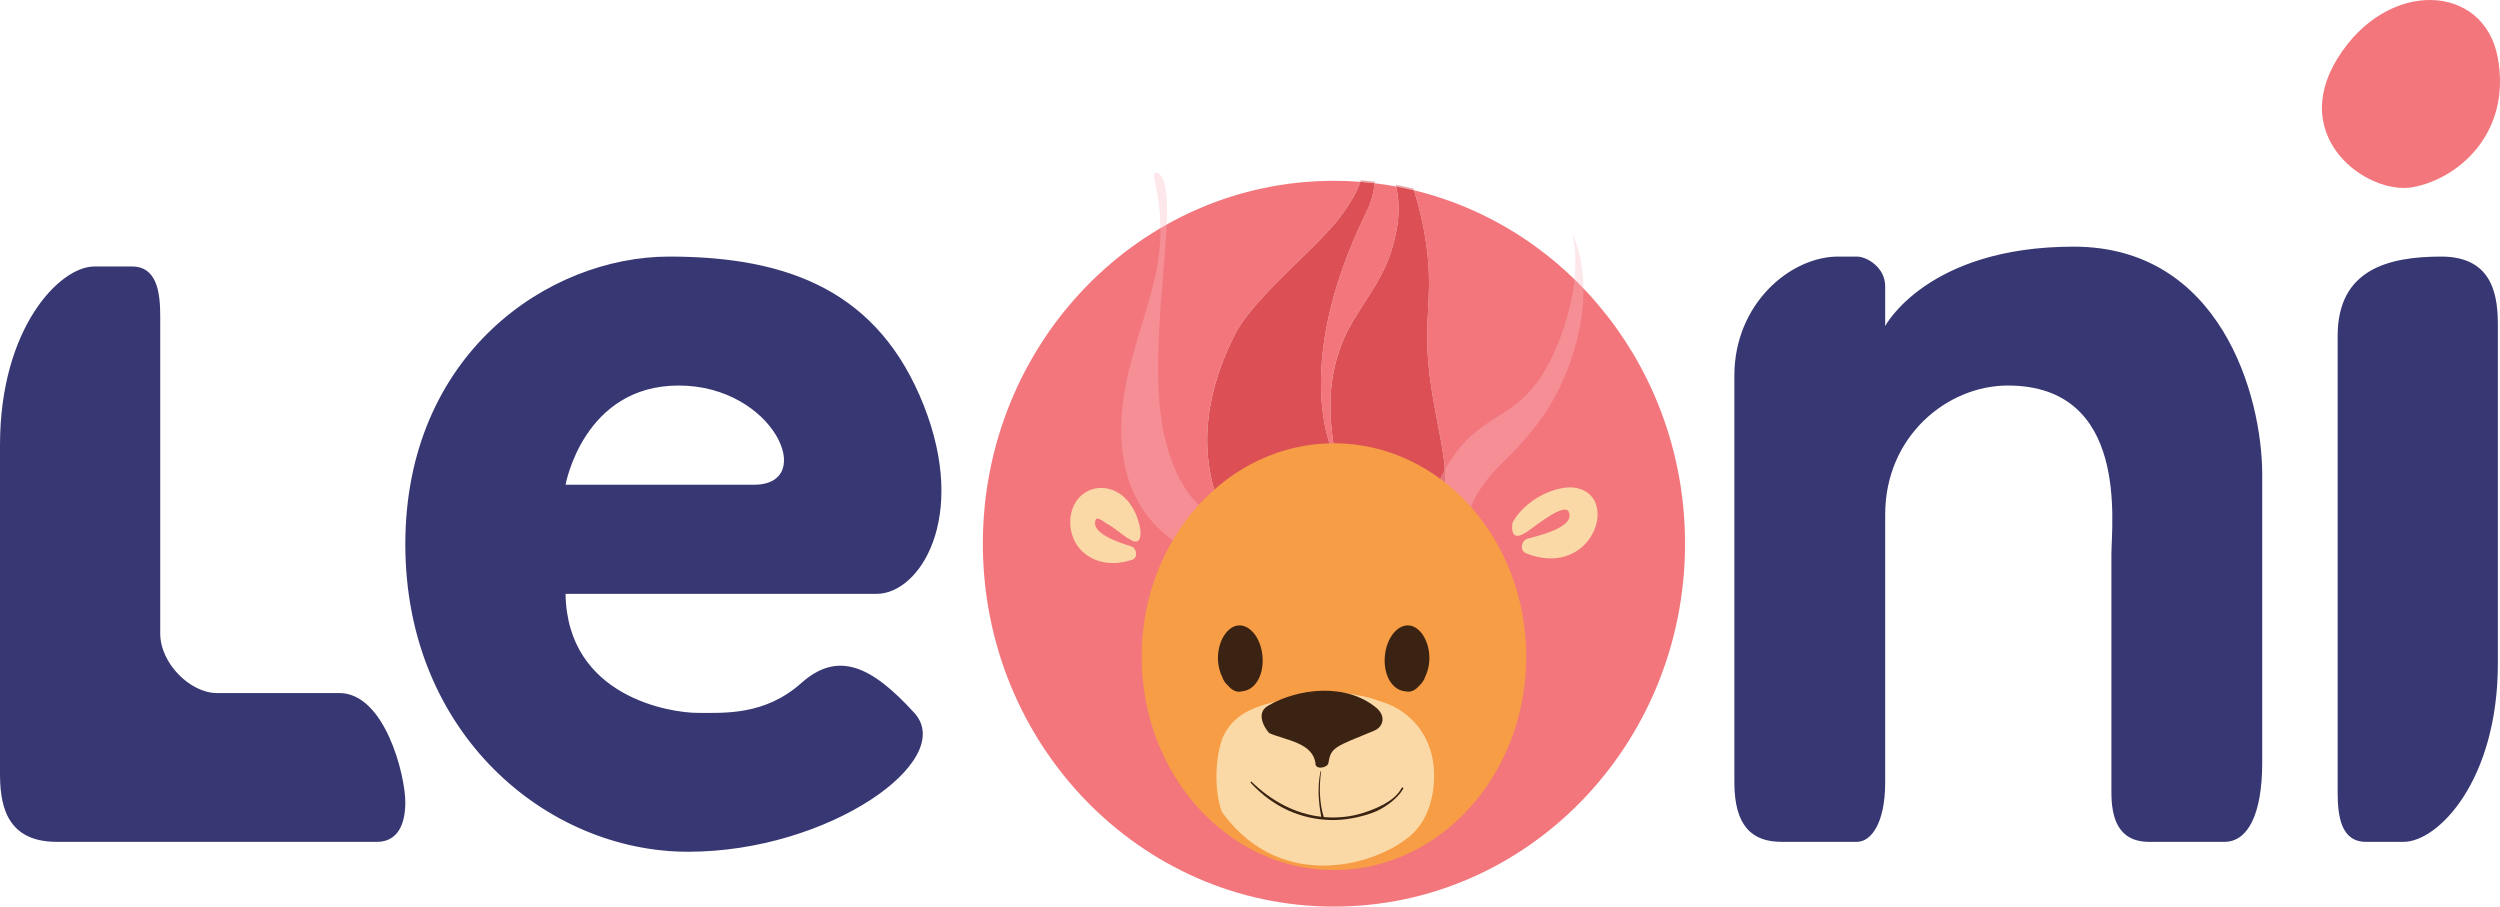 <svg width="182" height="66" viewBox="0 0 182 66" fill="none" xmlns="http://www.w3.org/2000/svg">
<path fill-rule="evenodd" clip-rule="evenodd" d="M24.704 50.454H15.783C13.865 50.454 11.665 48.304 11.665 46.121V23.012C11.665 21.256 11.413 19.401 9.607 19.401H6.862C4.357 19.401 0 23.859 0 32.4V56.231C0 58.227 0.236 61.286 4.117 61.286H27.448C28.7 61.286 29.507 60.378 29.507 58.398C29.507 56.417 28.009 50.454 24.704 50.454ZM150.966 17.956C140.292 17.956 137.242 23.734 137.242 23.734V20.845C137.242 19.441 135.879 18.679 135.183 18.679H135.066H133.811C130.356 18.679 126.262 22.102 126.262 27.345V56.953C126.262 60.155 127.564 61.286 129.694 61.286H135.183C136.202 61.286 137.242 59.961 137.242 56.953V37.455C137.242 31.738 141.78 28.067 146.163 28.067C155.02 28.067 153.711 38.126 153.711 40.343V57.675C153.711 59.442 154.133 61.286 156.456 61.286H161.945C163.636 61.286 164.69 59.295 164.69 55.509V34.566C164.69 28.778 161.64 17.956 150.966 17.956ZM177.728 18.679C173.847 18.679 170.18 19.623 170.18 24.456V57.675C170.18 59.431 170.433 61.286 172.239 61.286H174.983C177.488 61.286 181.845 56.828 181.845 48.287V23.734C181.845 21.738 181.609 18.679 177.728 18.679ZM54.897 35.288H41.172C41.172 35.288 42.469 28.067 49.407 28.067C56.345 28.067 59.53 35.288 54.897 35.288ZM67.249 29.511C64 21.299 57.548 18.679 48.721 18.679C39.894 18.679 29.507 25.813 29.507 39.621C29.507 53.43 39.829 62.008 50.093 62.008C60.358 62.008 69.702 55.347 66.562 51.898C63.423 48.45 60.989 47.359 58.328 49.732C55.666 52.104 52.694 51.898 50.78 51.898C48.865 51.898 41.292 50.767 41.172 43.232H63.818C66.94 43.232 70.497 37.723 67.249 29.511Z" fill="#373773"/>
<path fill-rule="evenodd" clip-rule="evenodd" d="M181.846 4.235C180.868 -1.234 173.793 -1.587 170.181 4.235C166.568 10.058 172.377 14.229 175.67 13.623C178.963 13.018 182.824 9.704 181.846 4.235Z" fill="#F2767C"/>
<path d="M97.111 13.163C82.995 13.163 71.552 24.991 71.552 39.582C71.552 54.172 82.995 66 97.111 66C111.227 66 122.67 54.172 122.67 39.582C122.67 27.062 114.245 16.576 102.934 13.852C103.372 15.223 103.743 16.85 103.921 18.523C104.32 22.274 103.446 23.659 104.262 28.615C105.065 33.494 106.067 35.659 103.883 38.428C103.445 38.983 102.755 39.21 101.996 39.21C100.897 39.21 99.654 38.733 98.831 38.088C98.58 39.435 97.788 40.711 96.774 41.456C96.066 41.975 95.296 42.203 94.532 42.203C93.002 42.203 91.493 41.29 90.541 39.969C87.016 35.079 87.203 29.7 89.902 24.351C91.262 21.654 95.763 18.169 97.547 15.813C98.326 14.785 98.786 13.941 99.03 13.237C98.396 13.188 97.757 13.163 97.111 13.163ZM100.079 13.34C100.001 14.057 99.811 14.748 99.514 15.351C93.834 26.889 97.078 33.035 97.168 33.288L97.209 33.351C97.116 32.021 96.019 28.043 98.203 23.89C99.002 22.371 100.606 20.428 101.261 18.351C101.994 16.029 101.867 14.646 101.633 13.576C101.121 13.481 100.602 13.402 100.079 13.34Z" fill="#F2767C"/>
<g opacity="0.502">
<path d="M99.07 13.121C99.057 13.159 99.044 13.198 99.031 13.237C99.382 13.264 99.732 13.299 100.08 13.34C100.084 13.301 100.088 13.262 100.092 13.222C99.753 13.182 99.412 13.148 99.07 13.121ZM101.606 13.453C101.616 13.493 101.625 13.535 101.634 13.576C102.072 13.657 102.505 13.749 102.934 13.853C102.921 13.81 102.907 13.768 102.893 13.726C102.468 13.624 102.039 13.533 101.606 13.453Z" fill="#D15A60"/>
</g>
<path d="M99.031 13.237C98.787 13.941 98.326 14.785 97.549 15.813C95.764 18.169 91.263 21.654 89.903 24.351C87.204 29.7 87.016 35.079 90.542 39.969C91.495 41.29 93.003 42.203 94.532 42.203C95.297 42.203 96.067 41.975 96.775 41.456C97.79 40.711 98.581 39.436 98.832 38.088C99.655 38.733 100.897 39.209 101.997 39.209C102.756 39.209 103.446 38.983 103.884 38.428C106.068 35.659 105.066 33.494 104.263 28.614C103.447 23.659 104.321 22.274 103.922 18.523C103.744 16.85 103.373 15.223 102.935 13.852C102.506 13.749 102.072 13.657 101.635 13.576C101.868 14.646 101.995 16.029 101.262 18.351C100.607 20.428 99.003 22.371 98.204 23.89C96.02 28.044 97.117 32.021 97.21 33.351L97.169 33.288C97.079 33.035 93.835 26.89 99.515 15.351C99.812 14.748 100.002 14.057 100.08 13.34C99.733 13.298 99.383 13.264 99.031 13.237ZM104.602 31.529L104.592 31.518L104.583 31.492L104.596 31.504L104.602 31.529Z" fill="#DC5055"/>
<path d="M104.583 31.49L104.592 31.517L104.603 31.529L104.597 31.503L104.583 31.49Z" fill="#C8363A"/>
<g opacity="0.35">
<path d="M114.485 17.034C114.123 16.197 115.681 19.274 113.496 24.813C111.121 30.835 108.472 29.428 105.788 33.228C104.54 34.994 103.83 36.982 103.774 39.176C103.724 41.149 106.628 41.037 106.675 39.07C106.729 36.768 107.884 35.165 109.416 33.655C110.874 32.217 112.214 30.732 113.204 28.884C115.041 25.455 116.096 20.76 114.485 17.034Z" fill="#F8BBC4"/>
</g>
<g opacity="0.35">
<path d="M89.934 38.465C87.912 37.547 85.97 36.35 84.878 32.196C83.1 25.436 86.218 13.993 84.332 12.605C84.167 12.484 83.943 12.672 83.992 12.868C84.656 15.554 84.641 17.965 83.973 20.65C83.27 23.47 82.161 26.208 81.776 29.109C81.442 31.634 81.609 34.269 82.844 36.517C84.096 38.796 86.333 40.154 88.556 41.165C90.263 41.94 91.65 39.245 89.934 38.465Z" fill="#F8BBC4"/>
</g>
<path d="M111.109 47.806C111.109 56.386 104.842 63.342 97.111 63.342C89.38 63.342 83.112 56.386 83.112 47.806C83.112 39.226 89.38 32.271 97.111 32.271C104.842 32.271 111.109 39.226 111.109 47.806Z" fill="#F69D45"/>
<path d="M103.06 45.698C102.349 45.26 101.533 45.705 101.098 46.668C100.653 47.654 100.705 48.974 101.294 49.739C101.571 50.098 101.914 50.285 102.266 50.32C102.422 50.359 102.582 50.372 102.748 50.325C102.956 50.265 103.137 50.129 103.29 49.952C103.385 49.865 103.476 49.766 103.56 49.651C103.656 49.52 103.722 49.38 103.764 49.239C103.873 49.016 103.959 48.758 104.011 48.462C104.212 47.321 103.766 46.133 103.06 45.698Z" fill="#3B2313"/>
<path d="M100.411 51.035C99.879 50.827 99.303 50.678 98.7 50.593C97.899 50.432 97.014 50.388 96.11 50.452C95.766 50.465 95.419 50.492 95.066 50.55C94.73 50.605 94.394 50.684 94.061 50.782C92.013 51.303 89.95 51.579 89.007 53.705C88.27 55.673 88.562 58.374 89.007 59.188C93.411 65.169 100.511 62.894 102.848 60.683C104.415 59.201 104.656 56.527 104.193 54.814C103.718 53.057 102.388 51.576 100.411 51.035Z" fill="#FBD9A6"/>
<path d="M80.716 35.588C79.587 35.308 78.463 35.909 78.067 37.072C77.709 38.129 77.991 39.38 78.781 40.132C79.786 41.088 81.194 41.166 82.43 40.746C82.85 40.603 82.766 39.946 82.404 39.795C82.114 39.675 79.29 38.952 79.772 37.824C79.881 37.568 80.46 38.07 80.592 38.133C81.059 38.354 82.058 39.225 82.183 39.22C83.163 39.928 83.031 38.653 83.015 38.552C82.798 37.222 82.03 35.914 80.716 35.588Z" fill="#FBD9A6"/>
<path d="M113.727 35.536C114.986 35.311 115.801 35.843 116.12 36.546C116.626 37.663 116.045 39.094 115.126 39.863C113.956 40.842 112.404 40.824 111.075 40.27C110.624 40.081 110.761 39.363 111.169 39.225C111.497 39.113 114.784 38.461 114.196 37.248C113.831 36.495 111.134 38.827 110.998 38.812C109.873 39.519 110.076 38.112 110.13 38.016C110.812 36.798 112.261 35.798 113.727 35.536Z" fill="#FBD9A6"/>
<path d="M100.203 51.535C97.978 49.683 94.485 50.11 92.31 51.379C91.257 51.993 92.308 53.331 92.427 53.382C93.627 53.903 95.636 54.076 95.77 55.634C95.806 56.05 96.659 55.901 96.714 55.532C96.883 54.401 97.186 54.369 100.028 53.199C100.758 52.898 100.879 52.097 100.203 51.535Z" fill="#3B2313"/>
<path d="M89.665 45.698C90.377 45.26 91.193 45.705 91.628 46.668C92.073 47.654 92.021 48.974 91.432 49.739C91.155 50.098 90.812 50.285 90.46 50.32C90.304 50.359 90.143 50.372 89.978 50.325C89.769 50.265 89.589 50.129 89.436 49.952C89.341 49.865 89.25 49.766 89.165 49.651C89.069 49.52 89.004 49.38 88.962 49.239C88.852 49.016 88.766 48.758 88.715 48.462C88.513 47.321 88.96 46.133 89.665 45.698Z" fill="#3B2313"/>
<path d="M102.014 57.406C101.492 58.376 100.057 58.916 99.27 59.169C98.332 59.471 97.354 59.565 96.392 59.486L96.371 59.484C96.047 58.45 96.027 57.278 96.173 56.187C96.178 56.149 96.137 56.13 96.129 56.169C95.907 57.297 95.975 58.356 96.189 59.46C94.353 59.258 92.602 58.359 91.108 56.904C91.063 56.861 91.022 56.956 91.064 57.002C92.712 58.789 94.743 59.64 96.853 59.698C97.868 59.726 98.943 59.522 99.924 59.169C100.722 58.882 101.688 58.199 102.13 57.466C102.216 57.325 102.095 57.256 102.014 57.406Z" fill="#3B2313"/>
</svg>
